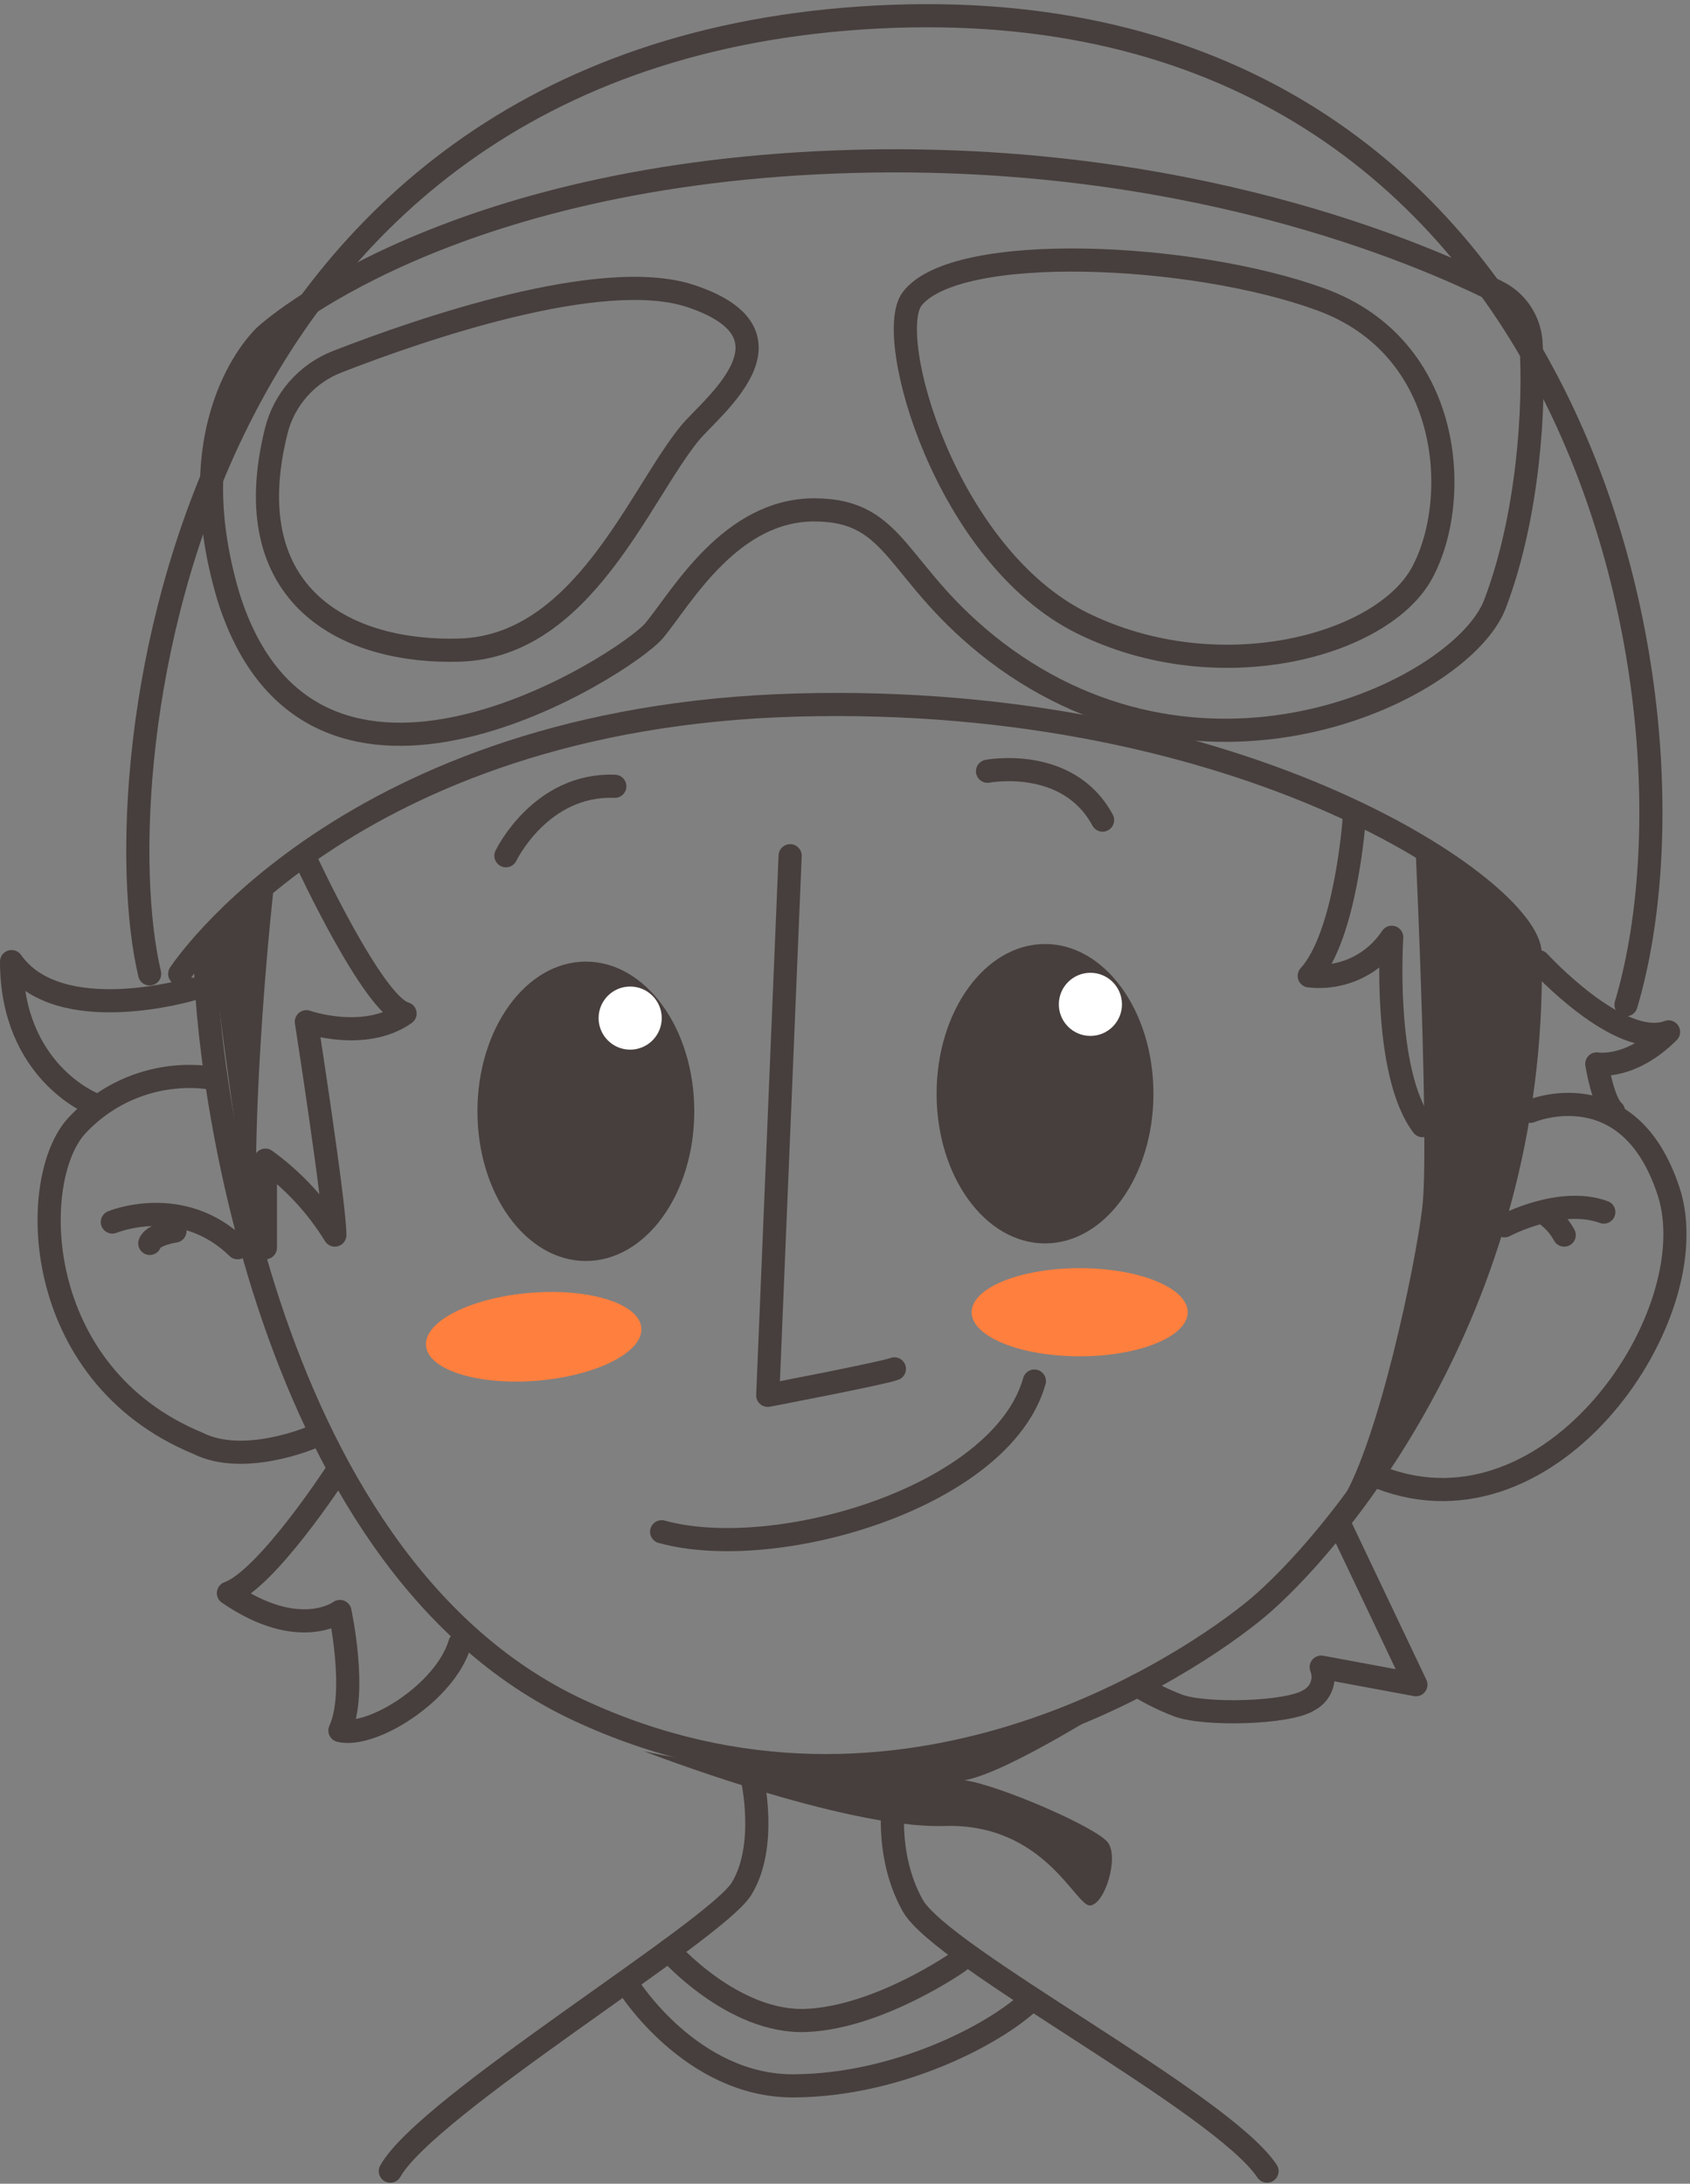 <svg xmlns="http://www.w3.org/2000/svg" fill="none" viewBox="0 0 219 283" height="283" width="219">
<rect x="0" y="0" width="219" height="283" fill="#808080" stroke="none"/>
<g clip-path="url(#clip0_56_30)">
<mask height="302" width="242" y="-9" x="-8" maskUnits="userSpaceOnUse" style="mask-type:luminance" id="mask0_56_30">
<path fill="white" d="M233.39 -8.86H-7.61V292.58H233.39V-8.86Z"></path>
</mask>
<g mask="url(#mask0_56_30)">
<path fill="#473F3D" d="M75.92 163.419C83.68 163.419 89.97 154.733 89.97 144.019C89.97 133.305 83.68 124.619 75.92 124.619C68.16 124.619 61.87 133.305 61.87 144.019C61.87 154.733 68.16 163.419 75.92 163.419Z"></path>
<path fill="#473F3D" d="M135.42 161.14C143.18 161.14 149.47 152.454 149.47 141.74C149.47 131.026 143.18 122.34 135.42 122.34C127.661 122.34 121.37 131.026 121.37 141.74C121.37 152.454 127.661 161.14 135.42 161.14Z"></path>
<path fill="white" d="M81.66 136.03C83.919 136.03 85.75 134.198 85.75 131.94C85.75 129.681 83.919 127.85 81.66 127.85C79.401 127.85 77.57 129.681 77.57 131.94C77.57 134.198 79.401 136.03 81.66 136.03Z"></path>
<path fill="white" d="M141.3 134.249C143.559 134.249 145.39 132.418 145.39 130.159C145.39 127.9 143.559 126.069 141.3 126.069C139.041 126.069 137.21 127.9 137.21 130.159C137.21 132.418 139.041 134.249 141.3 134.249Z"></path>
<path fill="#473F3D" d="M183.48 110.899C183.48 110.899 185.23 148.729 184.31 156.469C183.39 164.209 178.65 186.659 173.88 194.469C187.01 178.239 201.67 149.699 197.57 121.319C189.39 113.229 183.48 110.899 183.48 110.899Z"></path>
<path fill="#473F3D" d="M35.47 114.989L27.39 122.349C27.39 122.349 31.25 155.139 33.39 161.699C32.31 143.029 35.47 114.989 35.47 114.989Z"></path>
<path fill="#473F3D" d="M83.44 226.95C83.44 226.95 109.39 237.04 122.39 236.64C135.39 236.24 139.39 247.14 141.29 246.94C143.19 246.74 144.99 240.8 143.6 238.82C142.21 236.84 129.35 231.3 125 230.71C130.74 229.71 145.38 220.22 145.38 220.22C145.38 220.22 109.96 233.08 83.44 226.95Z"></path>
<path stroke-linejoin="round" stroke-linecap="round" stroke-width="3" stroke="#473F3D" d="M19.39 126.21C13.05 99.29 23.08 6.93 113.59 2.21C204.1 -2.51 222.59 90.35 210.71 130.21"></path>
<path stroke-linejoin="round" stroke-linecap="round" stroke-width="3" stroke="#473F3D" d="M26.63 122.079C26.04 133.919 32.97 202.009 74.92 221.599C116.87 241.189 154.49 215.469 163 208.339C171.51 201.209 199.15 170.609 198.29 123.569C198.15 115.569 161.61 89.789 103.29 91.369C44.97 92.949 23.29 126.209 23.29 126.209"></path>
<path stroke-linejoin="round" stroke-linecap="round" stroke-width="3" stroke="#473F3D" d="M199.39 124.619C199.39 124.619 209.88 136.099 216.22 133.729C211.27 138.669 206.92 137.879 206.92 137.879C206.92 137.879 207.71 142.829 209.09 144.019"></path>
<path stroke-linejoin="round" stroke-linecap="round" stroke-width="3" stroke="#473F3D" d="M24.85 128.189C24.85 128.189 7.63 133.329 1.5 124.619C1.5 138.869 11.99 143.029 11.99 143.029"></path>
<path stroke-linejoin="round" stroke-linecap="round" stroke-width="3" stroke="#473F3D" d="M27.03 139.659C23.913 139.267 20.747 139.619 17.792 140.687C14.837 141.754 12.177 143.506 10.03 145.799C3.57 152.599 3.89 178.059 25.64 187.039C31.58 190.039 40.35 186.299 40.35 186.299"></path>
<path stroke-linejoin="round" stroke-linecap="round" stroke-width="3" stroke="#473F3D" d="M102.39 110.899L99.49 180.829C99.49 180.829 114.64 177.929 115.9 177.399"></path>
<path stroke-linejoin="round" stroke-linecap="round" stroke-width="3" stroke="#473F3D" d="M39.7 111.56C39.7 111.56 48.39 130.3 52.49 131.35C47.22 135.05 39.7 132.41 39.7 132.41C39.7 132.41 43.39 156.14 43.39 160.06C41.058 156.263 37.999 152.963 34.39 150.35V161.7"></path>
<path stroke-linejoin="round" stroke-linecap="round" stroke-width="3" stroke="#473F3D" d="M175.47 106.279C175.47 106.279 174.41 121.279 169.66 126.469C171.73 126.705 173.825 126.363 175.712 125.48C177.599 124.598 179.205 123.209 180.35 121.469C180.35 121.469 179.16 139.009 184.35 145.879"></path>
<path stroke-linejoin="round" stroke-linecap="round" stroke-width="3" stroke="#473F3D" d="M65.56 110.899C65.56 110.899 70.04 101.529 79.67 101.899"></path>
<path stroke-linejoin="round" stroke-linecap="round" stroke-width="3" stroke="#473F3D" d="M127.97 99.95C127.97 99.95 138.39 97.95 142.88 106.28"></path>
<path stroke-linejoin="round" stroke-linecap="round" stroke-width="3" stroke="#473F3D" d="M85.74 198.509C100.52 202.599 129.81 194.029 134.04 178.979"></path>
<path stroke-linejoin="round" stroke-linecap="round" stroke-width="3" stroke="#473F3D" d="M14.56 158.369C14.56 158.369 23.56 154.639 30.79 161.699"></path>
<path stroke-linejoin="round" stroke-linecap="round" stroke-width="3" stroke="#473F3D" d="M22.67 159.539C22.67 159.539 19.8 159.949 19.41 161.139"></path>
<path stroke-linejoin="round" stroke-linecap="round" stroke-width="3" stroke="#473F3D" d="M198.31 144.02C198.31 144.02 211.09 138.61 216.24 154.44C221.39 170.27 201.24 200.09 178.9 191.52"></path>
<path stroke-linejoin="round" stroke-linecap="round" stroke-width="3" stroke="#473F3D" d="M194.96 158.859C194.96 158.859 202.19 154.999 207.83 157.079"></path>
<path stroke-linejoin="round" stroke-linecap="round" stroke-width="3" stroke="#473F3D" d="M200.7 157.659C201.518 158.32 202.198 159.136 202.7 160.059"></path>
<path stroke-linejoin="round" stroke-linecap="round" stroke-width="3" stroke="#473F3D" d="M43.46 191.02C43.46 191.02 34.55 204.68 29.6 206.46C38.8 212.79 44.05 208.84 44.05 208.84C44.05 208.84 46.33 219.33 44.05 224.27C48.21 225.27 57.71 219.33 59.59 212.99"></path>
<path stroke-linejoin="round" stroke-linecap="round" stroke-width="3" stroke="#473F3D" d="M173.88 198.14L183.48 218.33L171.21 216.05C171.523 216.826 171.538 217.69 171.252 218.477C170.966 219.263 170.399 219.916 169.66 220.31C166.96 222.09 155.87 222.31 152.61 221C150.799 220.31 149.058 219.449 147.41 218.43"></path>
<path stroke-linejoin="round" stroke-linecap="round" stroke-width="3" stroke="#473F3D" d="M34.39 43.48C34.39 43.48 57.23 22.299 110.79 20.91C153.59 19.809 183.63 32.599 193.98 37.789C195.222 38.392 196.283 39.311 197.057 40.453C197.831 41.596 198.291 42.923 198.39 44.3C198.95 52.819 198.02 67.029 193.72 78.299C189.52 89.299 156.52 105.41 129.01 84.439C115.88 74.35 116.49 66.139 105.6 66.079C94.71 66.019 88.39 77.32 84.82 81.669C81.25 86.019 40.49 112.14 29.6 77.32C22.67 53.969 34.39 43.48 34.39 43.48Z"></path>
<path stroke-linejoin="round" stroke-linecap="round" stroke-width="3" stroke="#473F3D" d="M35.79 55.88C36.29 53.855 37.27 51.98 38.646 50.414C40.023 48.847 41.756 47.635 43.7 46.88C54.55 42.65 77.9 34.61 89.39 38.33C104.63 43.33 92.13 52.78 89.39 56.14C82.84 64.14 75.52 83.75 59.59 84.25C45.06 84.7 30.44 77.43 35.79 55.88Z"></path>
<path stroke-linejoin="round" stroke-linecap="round" stroke-width="3" stroke="#473F3D" d="M118.2 38.73C114.51 43.54 122.56 71.98 140.2 80.73C157.84 89.48 179.12 83.73 184.27 74.26C189.42 64.79 188.34 44.99 171.07 38.77C154.49 32.73 123.88 31.34 118.2 38.73Z"></path>
<path stroke-linejoin="round" stroke-linecap="round" stroke-width="3" stroke="#473F3D" d="M97.49 230.51C97.49 230.51 99.49 239.22 96.1 244.76C92.71 250.3 55.33 272.86 50.58 281.37"></path>
<path stroke-linejoin="round" stroke-linecap="round" stroke-width="3" stroke="#473F3D" d="M115.88 232.489C115.88 232.489 114.51 240.209 118.27 246.939C122.03 253.669 158.27 272.469 164.19 281.369"></path>
<path stroke-linejoin="round" stroke-linecap="round" stroke-width="3" stroke="#473F3D" d="M86.67 252.779C86.67 252.779 94.98 262.239 104.48 261.839C113.98 261.439 124.27 254.189 124.27 254.189"></path>
<path stroke-linejoin="round" stroke-linecap="round" stroke-width="3" stroke="#473F3D" d="M81.39 257.319C81.39 257.319 89.57 270.419 102.9 270.319C116.23 270.219 128.36 263.849 132.98 259.759"></path>
<path fill="#FF7F3E" d="M69.626 178.93C77.332 178.292 83.368 175.228 83.108 172.085C82.848 168.942 76.39 166.911 68.685 167.549C60.979 168.186 54.943 171.251 55.203 174.394C55.463 177.536 61.921 179.567 69.626 178.93Z"></path>
<path fill="#FF7F3E" d="M139.91 175.77C147.642 175.77 153.91 173.213 153.91 170.06C153.91 166.906 147.642 164.35 139.91 164.35C132.178 164.35 125.91 166.906 125.91 170.06C125.91 173.213 132.178 175.77 139.91 175.77Z"></path>
</g>
</g>
<defs>
<clipPath id="clip0_56_30">
<rect transform="translate(0 0.5)" fill="white" height="282.37" width="218.55"></rect>
</clipPath>
</defs>
</svg>
